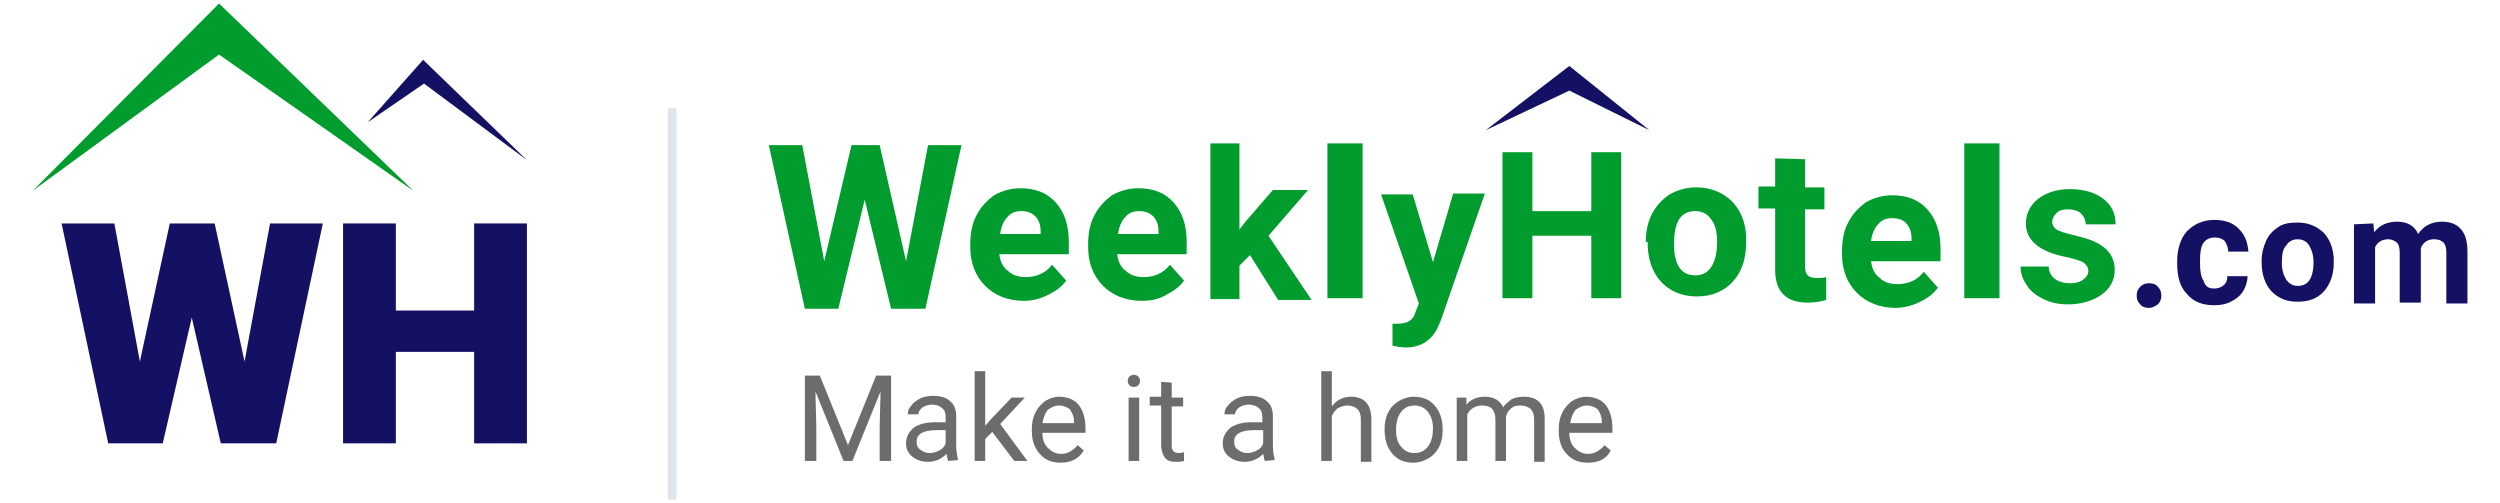 <?xml version="1.0" encoding="utf-8"?>
<!-- Generator: Adobe Illustrator 22.0.0, SVG Export Plug-In . SVG Version: 6.00 Build 0)  -->
<svg version="1.1" id="Layer_1" xmlns="http://www.w3.org/2000/svg" xmlns:xlink="http://www.w3.org/1999/xlink" x="0px" y="0px"
	 width="284.2px" height="57.2px" viewBox="0 0 284.2 57.2" style="enable-background:new 0 0 284.2 57.2;" xml:space="preserve">
<g>
	<rect x="75.9" y="12.3" style="fill:#DEE5ED;" width="1" height="44.5"/>
	<path style="fill:#009C2D;" d="M103,29.7l2.5-13.2h3.8l-4.1,18.6h-3.9l-3-12.4l-3,12.4h-3.8l-4.1-18.6h3.8l2.5,13.2l3.1-13.2h3.2
		L103,29.7z"/>
	<path style="fill:#009C2D;" d="M116.4,34.2c-1.8,0-3.3-0.6-4.4-1.7c-1.1-1.1-1.7-2.6-1.7-4.4v-0.3c0-1.2,0.2-2.4,0.7-3.3
		c0.5-1,1.2-1.7,2-2.3c0.9-0.5,1.9-0.8,3-0.8c1.7,0,3,0.5,4,1.6s1.5,2.6,1.5,4.5v1.4h-7.9c0.1,0.8,0.4,1.5,1,1.9
		c0.5,0.5,1.2,0.7,2,0.7c1.3,0,2.3-0.5,3-1.4l1.6,1.8c-0.5,0.7-1.2,1.2-2,1.6S117.5,34.2,116.4,34.2z M116.1,24
		c-0.7,0-1.2,0.2-1.6,0.7c-0.4,0.4-0.7,1.1-0.8,1.9h4.6v-0.3c0-0.7-0.2-1.3-0.6-1.7C117.3,24.2,116.8,24,116.1,24z"/>
	<path style="fill:#009C2D;" d="M129.8,34.2c-1.8,0-3.3-0.6-4.4-1.7c-1.1-1.1-1.7-2.6-1.7-4.4v-0.3c0-1.2,0.2-2.4,0.7-3.3
		c0.5-1,1.2-1.7,2-2.3c0.9-0.5,1.9-0.8,3-0.8c1.7,0,3,0.5,4,1.6c1,1.1,1.5,2.6,1.5,4.5v1.4H127c0.1,0.8,0.4,1.5,1,1.9
		c0.5,0.5,1.2,0.7,2,0.7c1.3,0,2.3-0.5,3-1.4l1.6,1.8c-0.5,0.7-1.2,1.2-2,1.6C131.8,34,130.9,34.2,129.8,34.2z M129.5,24
		c-0.7,0-1.2,0.2-1.6,0.7c-0.4,0.4-0.7,1.1-0.8,1.9h4.6v-0.3c0-0.7-0.2-1.3-0.6-1.7C130.7,24.2,130.2,24,129.5,24z"/>
	<path style="fill:#009C2D;" d="M142.1,29l-1.2,1.2v3.8h-3.3V16.3h3.3v9.8l0.6-0.8l3.2-3.7h4l-4.5,5.2l4.9,7.3h-3.8L142.1,29z"/>
	<path style="fill:#009C2D;" d="M154.9,33.9h-4V16.3h4V33.9z"/>
	<path style="fill:#009C2D;" d="M162.9,29.8l2.3-7.8h3.6l-5,14.4l-0.3,0.7c-0.7,1.6-2,2.4-3.7,2.4c-0.5,0-1-0.1-1.5-0.2v-2.5l0.5,0
		c0.6,0,1.1-0.1,1.4-0.3c0.3-0.2,0.6-0.5,0.7-1l0.4-1L157,22.1h3.6L162.9,29.8z"/>
	<path style="fill:#009C2D;" d="M184.3,33.9h-3.4v-7.1h-6.7v7.1h-3.4V17.3h3.4V24h6.7v-6.7h3.4V33.9z"/>
	<path style="fill:#009C2D;" d="M187.1,27.5c0-1.2,0.2-2.2,0.7-3.2c0.5-0.9,1.1-1.6,2-2.2c0.9-0.5,1.9-0.8,3-0.8
		c1.6,0,2.9,0.5,4,1.5c1,1,1.6,2.3,1.7,4l0,0.8c0,1.8-0.5,3.3-1.5,4.4c-1,1.1-2.4,1.7-4.1,1.7c-1.7,0-3.1-0.6-4.1-1.7
		c-1-1.1-1.5-2.6-1.5-4.5V27.5z M190.3,27.8c0,1.1,0.2,2,0.6,2.6c0.4,0.6,1,0.9,1.8,0.9c0.8,0,1.4-0.3,1.8-0.9
		c0.4-0.6,0.7-1.5,0.7-2.9c0-1.1-0.2-2-0.7-2.6c-0.4-0.6-1-0.9-1.8-0.9c-0.8,0-1.4,0.3-1.8,0.9C190.5,25.5,190.3,26.5,190.3,27.8z"
		/>
	<path style="fill:#009C2D;" d="M205.2,18.1v3.2h2.2v2.5h-2.2v6.5c0,0.5,0.1,0.8,0.3,1c0.2,0.2,0.5,0.3,1.1,0.3c0.4,0,0.7,0,1-0.1
		v2.6c-0.7,0.2-1.4,0.3-2.1,0.3c-2.4,0-3.7-1.2-3.7-3.7v-7h-1.9v-2.5h1.9v-3.2L205.2,18.1L205.2,18.1z"/>
	<path style="fill:#009C2D;" d="M237.4,30.8c0-0.4-0.2-0.7-0.6-1c-0.4-0.2-1.1-0.4-2-0.6c-3-0.6-4.5-1.9-4.5-3.8
		c0-1.1,0.5-2.1,1.4-2.8s2.1-1.1,3.6-1.1c1.6,0,2.9,0.4,3.8,1.1c1,0.8,1.4,1.7,1.4,2.9h-3.4c0-0.5-0.2-0.9-0.5-1.2
		c-0.3-0.3-0.8-0.5-1.5-0.5c-0.6,0-1,0.1-1.3,0.4c-0.3,0.3-0.5,0.6-0.5,1c0,0.4,0.2,0.7,0.5,0.9s1,0.4,1.8,0.6
		c0.8,0.2,1.6,0.4,2.1,0.6c1.8,0.7,2.7,1.8,2.7,3.4c0,1.1-0.5,2.1-1.5,2.8s-2.3,1.1-3.8,1.1c-1.1,0-2-0.2-2.8-0.6s-1.5-0.9-1.9-1.6
		c-0.5-0.7-0.7-1.4-0.7-2.1h3.2c0,0.6,0.3,1.1,0.7,1.4c0.4,0.3,1,0.5,1.7,0.5c0.6,0,1.1-0.1,1.5-0.4
		C237.2,31.5,237.4,31.2,237.4,30.8z"/>
	<g>
		<path style="fill:#141063;" d="M27.8,41.1l2.9-15.7h6l-5.3,25h-6.3l-3.3-14.3l-3.3,14.3h-6.2l-5.3-25h6l2.9,15.7l3.4-15.7h5.1
			L27.8,41.1z"/>
		<path style="fill:#141063;" d="M59.9,50.4h-6V40H45v10.4h-6v-25h6v9.9h8.9v-9.9h6L59.9,50.4L59.9,50.4z"/>
	</g>
	<path style="fill:#141063;" d="M242.9,33.6c0-0.4,0.1-0.7,0.4-1c0.3-0.3,0.6-0.4,1-0.4s0.8,0.1,1,0.4c0.3,0.3,0.4,0.6,0.4,1
		c0,0.4-0.1,0.7-0.4,1c-0.3,0.2-0.6,0.4-1,0.4c-0.4,0-0.8-0.1-1-0.4C243,34.3,242.9,34,242.9,33.6z"/>
	<path style="fill:#141063;" d="M251.7,32.8c0.4,0,0.8-0.1,1.1-0.4c0.3-0.2,0.4-0.6,0.4-1h2.3c0,0.6-0.2,1.2-0.5,1.7
		c-0.3,0.5-0.8,0.9-1.4,1.2c-0.6,0.3-1.2,0.4-1.9,0.4c-1.3,0-2.4-0.4-3.1-1.3c-0.8-0.8-1.1-2-1.1-3.5v-0.2c0-1.4,0.4-2.6,1.1-3.4
		c0.8-0.8,1.8-1.3,3.1-1.3c1.2,0,2.1,0.3,2.8,1c0.7,0.7,1,1.5,1.1,2.6h-2.3c0-0.5-0.2-0.9-0.4-1.2c-0.3-0.3-0.7-0.4-1.1-0.4
		c-0.6,0-1,0.2-1.3,0.6c-0.3,0.4-0.4,1.1-0.4,2v0.3c0,0.9,0.1,1.6,0.4,2C250.7,32.6,251.1,32.8,251.7,32.8z"/>
	<path style="fill:#141063;" d="M257.1,29.7c0-0.9,0.2-1.6,0.5-2.3c0.3-0.7,0.8-1.2,1.4-1.6c0.6-0.4,1.3-0.5,2.2-0.5
		c1.2,0,2.1,0.4,2.9,1.1c0.7,0.7,1.1,1.7,1.2,2.9l0,0.6c0,1.3-0.4,2.4-1.1,3.2c-0.7,0.8-1.7,1.2-3,1.2s-2.2-0.4-3-1.2
		c-0.7-0.8-1.1-1.9-1.1-3.3V29.7L257.1,29.7z M259.4,29.9c0,0.8,0.2,1.4,0.5,1.9c0.3,0.4,0.7,0.7,1.3,0.7c0.6,0,1-0.2,1.3-0.6
		s0.5-1.1,0.5-2.1c0-0.8-0.2-1.4-0.5-1.9s-0.8-0.7-1.3-0.7s-1,0.2-1.3,0.7C259.5,28.3,259.4,29,259.4,29.9z"/>
	<path style="fill:#141063;" d="M269.8,25.4l0.1,1c0.6-0.8,1.5-1.2,2.6-1.2c1.2,0,2,0.5,2.4,1.4c0.6-0.9,1.5-1.4,2.7-1.4
		c1,0,1.7,0.3,2.2,0.9s0.7,1.4,0.7,2.6v5.8h-2.4v-5.8c0-0.5-0.1-0.9-0.3-1.1s-0.5-0.4-1.1-0.4c-0.7,0-1.2,0.3-1.5,1l0,6.2h-2.4v-5.7
		c0-0.5-0.1-0.9-0.3-1.1c-0.2-0.2-0.6-0.4-1-0.4c-0.7,0-1.2,0.3-1.5,0.9v6.4h-2.4v-9L269.8,25.4L269.8,25.4z"/>
	<g>
		<path style="fill:#6C6C6C;" d="M93.2,42.7l3.2,7.9l3.2-7.9h1.7v9.7h-1.3v-3.8l0.1-4.1l-3.2,7.9h-1l-3.2-7.9l0.1,4.1v3.8h-1.3v-9.7
			L93.2,42.7L93.2,42.7z"/>
		<path style="fill:#6C6C6C;" d="M107.8,52.4c-0.1-0.1-0.1-0.4-0.2-0.8c-0.6,0.6-1.3,0.9-2.1,0.9c-0.7,0-1.3-0.2-1.8-0.6
			c-0.5-0.4-0.7-0.9-0.7-1.5c0-0.7,0.3-1.3,0.9-1.8c0.6-0.4,1.4-0.6,2.4-0.6h1.2v-0.6c0-0.4-0.1-0.8-0.4-1c-0.2-0.2-0.6-0.4-1.1-0.4
			c-0.4,0-0.8,0.1-1.1,0.3c-0.3,0.2-0.5,0.5-0.5,0.8h-1.2c0-0.4,0.1-0.7,0.4-1c0.2-0.3,0.6-0.6,1-0.8c0.4-0.2,0.9-0.3,1.5-0.3
			c0.8,0,1.5,0.2,1.9,0.6c0.5,0.4,0.7,1,0.7,1.7v3.3c0,0.7,0.1,1.2,0.2,1.6v0.1L107.8,52.4L107.8,52.4z M105.7,51.5
			c0.4,0,0.7-0.1,1.1-0.3c0.4-0.2,0.6-0.5,0.7-0.8v-1.5h-1c-1.5,0-2.3,0.4-2.3,1.3c0,0.4,0.1,0.7,0.4,0.9
			C105,51.4,105.3,51.5,105.7,51.5z"/>
		<path style="fill:#6C6C6C;" d="M112.8,49.1l-0.8,0.8v2.5h-1.2V42.2h1.2v6.2l0.7-0.8l2.3-2.4h1.5l-2.8,3l3.1,4.2h-1.5L112.8,49.1z"
			/>
		<path style="fill:#6C6C6C;" d="M120.6,52.6c-1,0-1.8-0.3-2.4-1s-0.9-1.5-0.9-2.6v-0.2c0-0.7,0.1-1.3,0.4-1.9
			c0.3-0.6,0.7-1,1.1-1.3c0.5-0.3,1-0.5,1.6-0.5c0.9,0,1.7,0.3,2.2,0.9c0.5,0.6,0.8,1.5,0.8,2.7v0.5h-4.9c0,0.7,0.2,1.3,0.6,1.7
			c0.4,0.4,0.9,0.7,1.5,0.7c0.4,0,0.8-0.1,1.1-0.3c0.3-0.2,0.6-0.4,0.8-0.7l0.7,0.6C122.7,52.1,121.8,52.6,120.6,52.6z M120.4,46.1
			c-0.5,0-0.9,0.2-1.3,0.5c-0.3,0.4-0.5,0.9-0.6,1.5h3.6v-0.1c0-0.6-0.2-1.1-0.5-1.5C121.3,46.3,120.9,46.1,120.4,46.1z"/>
		<path style="fill:#6C6C6C;" d="M128.2,43.3c0-0.2,0.1-0.4,0.2-0.5c0.1-0.1,0.3-0.2,0.5-0.2s0.4,0.1,0.5,0.2s0.2,0.3,0.2,0.5
			c0,0.2-0.1,0.4-0.2,0.5c-0.1,0.1-0.3,0.2-0.5,0.2s-0.4-0.1-0.5-0.2C128.3,43.7,128.2,43.5,128.2,43.3z M129.5,52.4h-1.2v-7.2h1.2
			V52.4z"/>
		<path style="fill:#6C6C6C;" d="M133.2,43.5v1.7h1.3v1h-1.3v4.5c0,0.3,0.1,0.5,0.2,0.6c0.1,0.1,0.3,0.2,0.6,0.2
			c0.1,0,0.3,0,0.6-0.1v1c-0.3,0.1-0.6,0.1-1,0.1c-0.6,0-1-0.2-1.2-0.5s-0.4-0.8-0.4-1.4v-4.5h-1.3v-1h1.3v-1.7L133.2,43.5
			L133.2,43.5z"/>
		<path style="fill:#6C6C6C;" d="M143.8,52.4c-0.1-0.1-0.1-0.4-0.2-0.8c-0.6,0.6-1.3,0.9-2.1,0.9c-0.7,0-1.3-0.2-1.8-0.6
			s-0.7-0.9-0.7-1.5c0-0.7,0.3-1.3,0.9-1.8c0.6-0.4,1.4-0.6,2.4-0.6h1.2v-0.6c0-0.4-0.1-0.8-0.4-1c-0.2-0.2-0.6-0.4-1.1-0.4
			c-0.4,0-0.8,0.1-1.1,0.3c-0.3,0.2-0.5,0.5-0.5,0.8h-1.2c0-0.4,0.1-0.7,0.4-1c0.2-0.3,0.6-0.6,1-0.8c0.4-0.2,0.9-0.3,1.5-0.3
			c0.8,0,1.5,0.2,1.9,0.6c0.5,0.4,0.7,1,0.7,1.7v3.3c0,0.7,0.1,1.2,0.2,1.6v0.1L143.8,52.4L143.8,52.4z M141.8,51.5
			c0.4,0,0.7-0.1,1.1-0.3c0.4-0.2,0.6-0.5,0.7-0.8v-1.5h-1c-1.5,0-2.3,0.4-2.3,1.3c0,0.4,0.1,0.7,0.4,0.9
			C141.1,51.4,141.4,51.5,141.8,51.5z"/>
		<path style="fill:#6C6C6C;" d="M151.5,46.1c0.5-0.7,1.3-1,2.1-1c1.5,0,2.3,0.9,2.3,2.6v4.8h-1.2v-4.8c0-0.5-0.1-0.9-0.4-1.2
			c-0.2-0.2-0.6-0.4-1.1-0.4c-0.4,0-0.7,0.1-1.1,0.3c-0.3,0.2-0.5,0.5-0.7,0.9v5.1h-1.2V42.2h1.2V46.1z"/>
		<path style="fill:#6C6C6C;" d="M157.4,48.8c0-0.7,0.1-1.3,0.4-1.9s0.7-1,1.2-1.3c0.5-0.3,1.1-0.5,1.7-0.5c1,0,1.8,0.3,2.4,1
			c0.6,0.7,0.9,1.6,0.9,2.7v0.1c0,0.7-0.1,1.3-0.4,1.9c-0.3,0.6-0.7,1-1.2,1.3s-1.1,0.5-1.7,0.5c-1,0-1.8-0.3-2.4-1
			C157.7,50.9,157.4,50,157.4,48.8L157.4,48.8z M158.7,48.9c0,0.8,0.2,1.5,0.6,1.9c0.4,0.5,0.9,0.7,1.5,0.7s1.1-0.2,1.5-0.7
			c0.4-0.5,0.6-1.2,0.6-2.1c0-0.8-0.2-1.4-0.6-1.9c-0.4-0.5-0.9-0.7-1.5-0.7c-0.6,0-1.1,0.2-1.5,0.7C158.9,47.3,158.7,48,158.7,48.9
			z"/>
		<path style="fill:#6C6C6C;" d="M166.7,45.2l0,0.8c0.5-0.6,1.2-0.9,2.1-0.9c1,0,1.7,0.4,2.1,1.2c0.2-0.4,0.6-0.6,0.9-0.9
			c0.4-0.2,0.9-0.3,1.4-0.3c1.6,0,2.4,0.8,2.4,2.5v4.9h-1.2v-4.8c0-0.5-0.1-0.9-0.4-1.2c-0.2-0.2-0.6-0.4-1.2-0.4
			c-0.5,0-0.8,0.1-1.1,0.4c-0.3,0.3-0.5,0.6-0.5,1.1v4.8H170v-4.7c0-1.1-0.5-1.6-1.5-1.6c-0.8,0-1.4,0.4-1.7,1v5.3h-1.2v-7.2
			L166.7,45.2L166.7,45.2z"/>
		<path style="fill:#6C6C6C;" d="M180.5,52.6c-1,0-1.8-0.3-2.4-1c-0.6-0.6-0.9-1.5-0.9-2.6v-0.2c0-0.7,0.1-1.3,0.4-1.9
			c0.3-0.6,0.7-1,1.1-1.3c0.5-0.3,1-0.5,1.6-0.5c0.9,0,1.7,0.3,2.2,0.9c0.5,0.6,0.8,1.5,0.8,2.7v0.5h-4.9c0,0.7,0.2,1.3,0.6,1.7
			c0.4,0.4,0.9,0.7,1.5,0.7c0.4,0,0.8-0.1,1.1-0.3c0.3-0.2,0.6-0.4,0.8-0.7l0.7,0.6C182.7,52.1,181.8,52.6,180.5,52.6z M180.4,46.1
			c-0.5,0-0.9,0.2-1.3,0.5c-0.3,0.4-0.5,0.9-0.6,1.5h3.6v-0.1c0-0.6-0.2-1.1-0.5-1.5C181.3,46.3,180.9,46.1,180.4,46.1z"/>
	</g>
	<path style="fill:#009C2D;" d="M3.7,21.7L24.9,0.4L47,21.7L24.9,6.2L3.7,21.7z"/>
	<path style="fill:#141063;" d="M41.8,13.9l6.3-7.1l11.8,11.4L48.2,9.5L41.8,13.9z"/>
	<path style="fill:#141063;" d="M168.9,14.8l9.5-7.3l9.1,7.3l-9.1-4.5L168.9,14.8z"/>
	<path style="fill:#009C2D;" d="M215.5,35c-1.8,0-3.3-0.6-4.4-1.7c-1.1-1.1-1.7-2.6-1.7-4.4v-0.3c0-1.2,0.2-2.4,0.7-3.3
		c0.5-1,1.2-1.7,2-2.3c0.9-0.5,1.9-0.8,3-0.8c1.7,0,3,0.5,4,1.6c1,1.1,1.5,2.6,1.5,4.5v1.4h-7.9c0.1,0.8,0.4,1.5,1,1.9
		c0.5,0.5,1.2,0.7,2,0.7c1.3,0,2.3-0.5,3-1.4l1.6,1.8c-0.5,0.7-1.2,1.2-2,1.6S216.5,35,215.5,35z M215.1,24.8
		c-0.7,0-1.2,0.2-1.6,0.7c-0.4,0.4-0.7,1.1-0.8,1.9h4.6v-0.3c0-0.7-0.2-1.3-0.6-1.7C216.4,25,215.8,24.8,215.1,24.8z"/>
	<path style="fill:#009C2D;" d="M227.3,33.9h-4V16.3h4V33.9z"/>
</g>
</svg>
